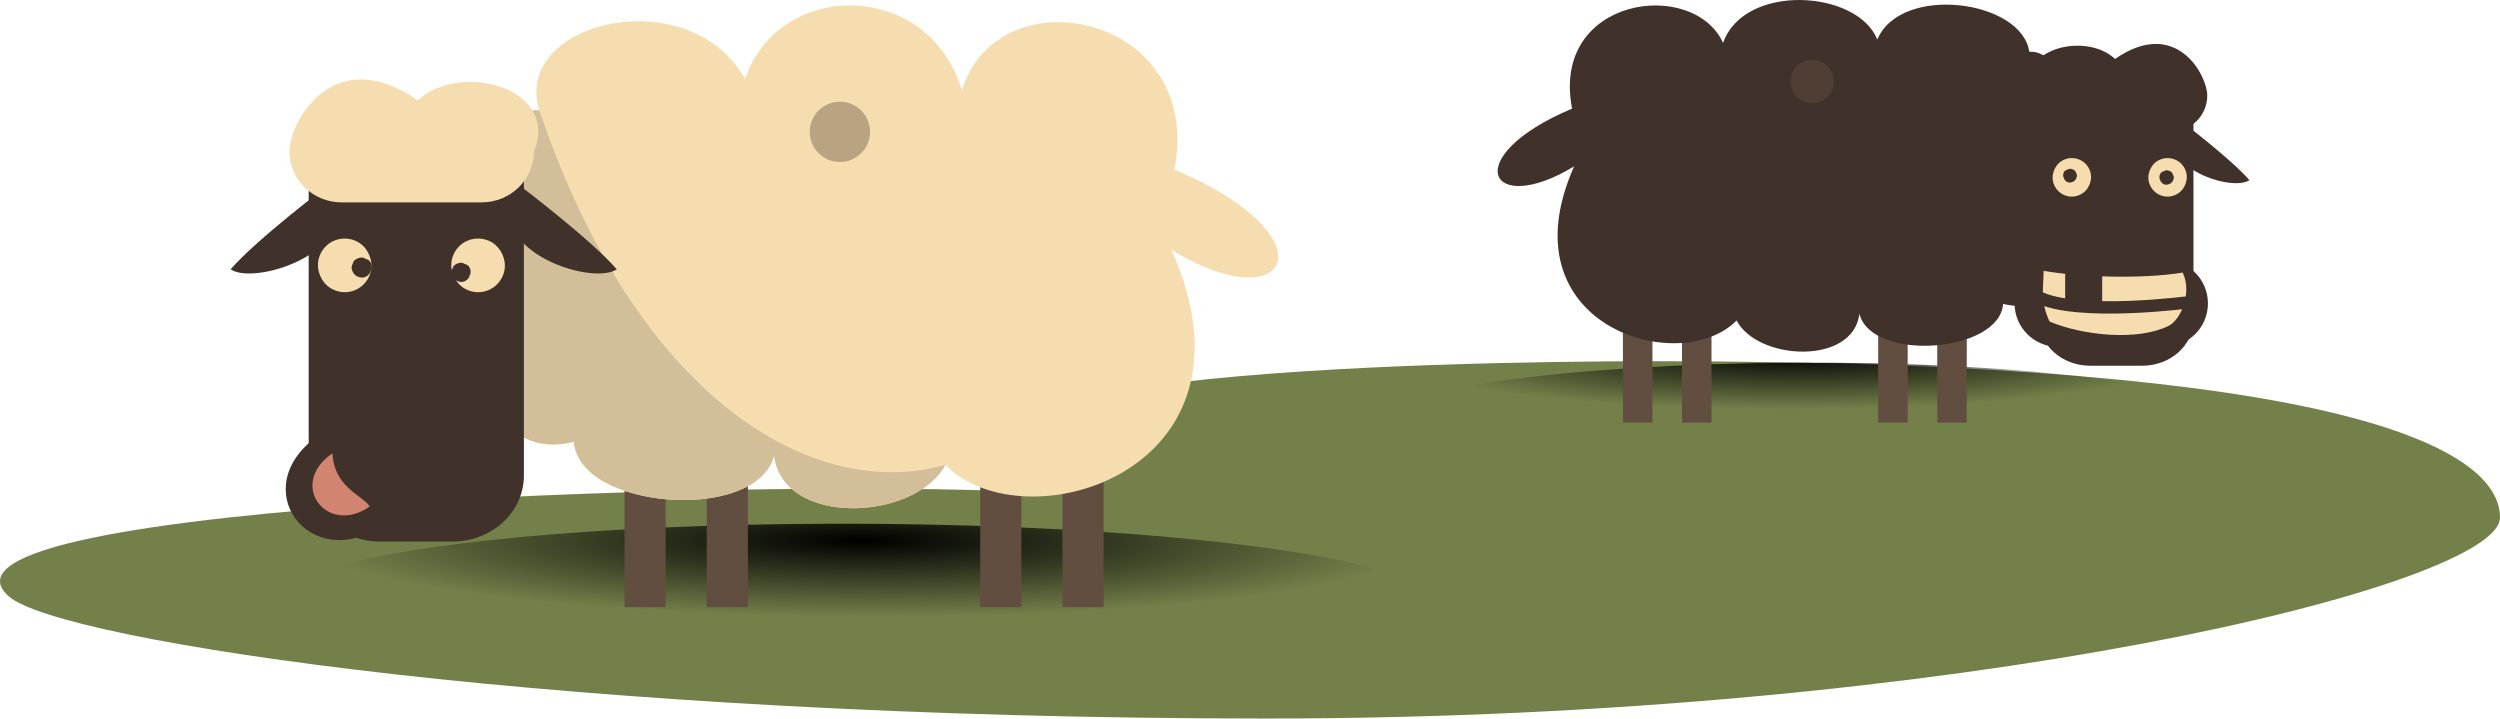 <?xml version="1.0" encoding="utf-8"?>
<!-- Generator: Adobe Illustrator 16.0.4, SVG Export Plug-In . SVG Version: 6.00 Build 0)  -->
<!DOCTYPE svg PUBLIC "-//W3C//DTD SVG 1.1//EN" "http://www.w3.org/Graphics/SVG/1.1/DTD/svg11.dtd">
<svg version="1.1" id="Ebene_1" xmlns="http://www.w3.org/2000/svg" xmlns:xlink="http://www.w3.org/1999/xlink" x="0px" y="0px"
	 width="134.671px" height="38.707px" viewBox="167.756 33.294 134.671 38.707"
	 enable-background="new 167.756 33.294 134.671 38.707" xml:space="preserve">
<g id="Rathaus_Blieskastel">
</g>
<g>
	<path fill="#74804A" d="M302.427,61.174c0,3.639-29.017,10.826-66.44,10.826c-37.424,0-65.001-4.131-67.763-6.586
		c-5.738-5.104,42.88-6.434,56.458-5.536c-13.55-6.478,20.458-7.126,32.208-7.126C294.315,52.752,302.427,57.535,302.427,61.174z"/>
	<g>
		<path fill="#40322A" d="M277.593,50.525c0,1.364,1.235,2.471,2.758,2.471h2.802c1.524,0,2.761-1.106,2.761-2.471V39.169
			c0-1.365-1.236-2.471-2.761-2.471h-2.802c-1.522,0-2.758,1.105-2.758,2.471V50.525z"/>
		<path fill="#40322A" d="M286.694,49.637c0,1.293-1.049,2.34-2.341,2.34h-5.737c-1.293,0-2.34-1.047-2.34-2.34l0,0
			c0-1.293,1.047-2.341,2.34-2.341h5.737C285.645,47.296,286.694,48.344,286.694,49.637L286.694,49.637z"/>
		
			<radialGradient id="SVGID_1_" cx="-456.353" cy="6671.745" r="20.504" gradientTransform="matrix(1.069 -0.004 2.000000e-04 0.147 751.186 -930.188)" gradientUnits="userSpaceOnUse">
			<stop  offset="0.006" style="stop-color:#000000"/>
			<stop  offset="0.982" style="stop-color:#000000;stop-opacity:0"/>
		</radialGradient>
		<path fill="url(#SVGID_1_)" d="M286.891,55.725c0.003,1.645-9.961,3.016-22.25,3.063c-12.297,0.052-22.262-1.243-22.266-2.888
			c-0.002-1.643,9.957-3.017,22.252-3.066C276.923,52.787,286.887,54.078,286.891,55.725z"/>
		<line fill="none" stroke="#624E41" stroke-width="1.59" x1="272.907" y1="48.11" x2="272.907" y2="56.06"/>
		<line fill="none" stroke="#624E41" stroke-width="1.59" x1="269.725" y1="48.11" x2="269.725" y2="56.06"/>
		<line fill="none" stroke="#624E41" stroke-width="1.59" x1="259.157" y1="48.11" x2="259.157" y2="56.06"/>
		<line fill="none" stroke="#624E41" stroke-width="1.59" x1="255.975" y1="48.11" x2="255.975" y2="56.06"/>
		<path fill="#40322A" d="M252.552,42.255c-3.819,8.574,5.692,11.416,8.75,8.304c1.15,2.173,6.29,2.42,6.617-0.365
			c0.656,2.621,7.558,2.109,7.74-0.53c5.817,1.495,5.027-13.816,1.412-13.582c-0.42-2.81-6.934-3.646-8.188-0.658
			c-1.076-2.689-7.17-3.048-8.307,0.18c-1.613-3.525-9.301-2.477-8.135,3.54C246.264,41.75,247.966,45.04,252.552,42.255z"/>
		<path fill="#40322A" d="M285.237,39.812c0,0,2.688,2.029,3.693,3.188C287.901,43.686,283.432,42.109,285.237,39.812z"/>
		<path fill="#40322A" d="M277.692,39.812c0,0-2.687,2.029-3.692,3.188C275.028,43.686,279.498,42.109,277.692,39.812z"/>
		<g>
			<path fill="#F5DDB0" d="M285.468,43.244c0.105-0.252,0.12-0.521,0.014-0.784c-0.107-0.262-0.299-0.461-0.552-0.566
				c-0.269-0.112-0.545-0.111-0.808-0.005c-0.264,0.108-0.443,0.308-0.551,0.561c-0.104,0.251-0.121,0.521-0.012,0.782
				c0.107,0.264,0.299,0.462,0.566,0.575c0.254,0.106,0.53,0.104,0.793-0.004C285.18,43.696,285.362,43.495,285.468,43.244z"/>
		</g>
		<g>
			<path fill="#40322A" d="M284.823,42.996c0.046-0.11,0.049-0.186-0.01-0.286c-0.027-0.113-0.082-0.163-0.191-0.208
				c-0.087-0.035-0.207-0.062-0.284,0.008c-0.116,0.028-0.187,0.076-0.233,0.185c-0.037,0.087-0.037,0.215,0.023,0.315
				c0.016,0.083,0.107,0.172,0.194,0.208c0.107,0.045,0.19,0.029,0.282-0.007C284.719,43.182,284.786,43.082,284.823,42.996z"/>
		</g>
		<g>
			<path fill="#F5DDB0" d="M280.311,43.244c0.105-0.252,0.119-0.521,0.014-0.784c-0.107-0.262-0.301-0.461-0.553-0.566
				c-0.268-0.112-0.545-0.111-0.808-0.005c-0.263,0.108-0.444,0.308-0.55,0.561c-0.104,0.251-0.122,0.521-0.015,0.782
				c0.108,0.264,0.302,0.462,0.569,0.575c0.253,0.106,0.529,0.104,0.791-0.004S280.206,43.495,280.311,43.244z"/>
		</g>
		<g>
			<path fill="#40322A" d="M279.605,42.89c0.045-0.104,0.046-0.176-0.009-0.272c-0.027-0.109-0.08-0.156-0.184-0.199
				c-0.082-0.034-0.195-0.057-0.271,0.008c-0.109,0.026-0.179,0.072-0.222,0.177c-0.034,0.083-0.036,0.205,0.022,0.3
				c0.016,0.08,0.102,0.165,0.186,0.199c0.102,0.043,0.18,0.028,0.268-0.007C279.505,43.068,279.571,42.972,279.605,42.89z"/>
		</g>
		<path fill="#40322A" d="M277.204,38.441c0,1.089,0.906,1.972,2.025,1.972h5.406c1.118,0,2.023-0.883,2.023-1.972l0,0
			c0-1.089-1.672-4.254-4.967-1.972C280.055,34.941,276.188,35.989,277.204,38.441L277.204,38.441z"/>
		<circle opacity="0.41" fill="#624E41" cx="265.376" cy="37.685" r="1.167"/>
		<path fill="#F5DDB0" d="M277.841,47.881c1.756,0.322,5.229,0.473,7.494,0.096c0.527,1.132-0.115,2.548-0.756,2.868
			c-1.66,0.83-4.604,0.528-6.416-0.227C277.635,49.486,277.841,48.786,277.841,47.881z"/>
		<path fill="none" stroke="#40322A" stroke-width="0.665" d="M277.483,49.259c2.113,1.132,8.303,0.303,8.303,0.303"/>
		<rect x="279.003" y="47.071" fill="#40322A" width="1.994" height="2.88"/>
	</g>
	<g>
		
			<radialGradient id="SVGID_2_" cx="746.226" cy="6772.726" r="28.568" gradientTransform="matrix(-1.069 -0.004 -2.000000e-04 0.147 1013.178 -930.188)" gradientUnits="userSpaceOnUse">
			<stop  offset="0.006" style="stop-color:#000000"/>
			<stop  offset="0.982" style="stop-color:#000000;stop-opacity:0"/>
		</radialGradient>
		<path fill="url(#SVGID_2_)" d="M183.02,65.533c-0.005,2.29,13.878,4.203,31.003,4.27c17.134,0.073,31.021-1.733,31.025-4.024
			c0.004-2.289-13.874-4.204-31.006-4.271C196.911,61.44,183.025,63.24,183.02,65.533z"/>
		<line fill="none" stroke="#624E41" stroke-width="2.216" x1="202.506" y1="54.922" x2="202.506" y2="66.001"/>
		<line fill="none" stroke="#624E41" stroke-width="2.216" x1="206.937" y1="54.922" x2="206.937" y2="66.001"/>
		<line fill="none" stroke="#624E41" stroke-width="2.216" x1="221.667" y1="54.922" x2="221.667" y2="66.001"/>
		<line fill="none" stroke="#624E41" stroke-width="2.216" x1="226.098" y1="54.922" x2="226.098" y2="66.001"/>
		<path fill="#F5DDB0" d="M230.869,46.765c5.323,11.947-7.932,15.907-12.191,11.571c-1.603,3.027-8.766,3.37-9.221-0.51
			c-0.914,3.652-10.53,2.939-10.785-0.738c-8.106,2.082-6.903-18.178-1.864-17.853c-1.497-4.79,8.094-7.067,11.087-1.678
			c1.797-5.39,9.881-5.39,11.677,0.598c1.965-6.376,13.075-4.111,11.449,4.272C239.632,46.061,237.261,50.646,230.869,46.765z"/>
		<path fill="#D2BF9A" d="M218.677,58.336c-1.603,3.027-8.766,3.37-9.221-0.51c-0.914,3.652-10.53,2.939-10.785-0.738
			c-8.106,2.082-6.903-18.178-1.864-17.853C202.132,54.929,211.644,60.323,218.677,58.336z"/>
		<path fill="#40322A" d="M185.322,43.359c0,0-3.742,2.829-5.145,4.443C181.611,48.757,187.839,46.56,185.322,43.359z"/>
		<path fill="#40322A" d="M195.838,43.359c0,0,3.744,2.829,5.145,4.443C199.55,48.757,193.321,46.56,195.838,43.359z"/>
		<path fill="#40322A" d="M195.978,58.912c0,1.963-1.722,3.555-3.846,3.555h-3.903c-2.124,0-3.845-1.592-3.845-3.555V42.576
			c0-1.964,1.721-3.556,3.845-3.556h3.903c2.124,0,3.846,1.592,3.846,3.556V58.912z"/>
		<g>
			<path fill="#F5DDB0" d="M185.769,48.921c0.365,0.149,0.751,0.153,1.103,0.006c0.374-0.157,0.642-0.435,0.793-0.801
				c0.15-0.365,0.128-0.741-0.019-1.092c-0.147-0.352-0.4-0.629-0.767-0.78c-0.365-0.146-0.751-0.149-1.125,0.006
				c-0.352,0.147-0.62,0.426-0.771,0.79c-0.147,0.366-0.128,0.741,0.019,1.093C185.149,48.493,185.404,48.772,185.769,48.921z"/>
		</g>
		<g>
			<path fill="#40322A" d="M187.048,48.2c0.128,0.052,0.242,0.073,0.393,0.01c0.121-0.051,0.249-0.173,0.27-0.289
				c0.084-0.141,0.083-0.318,0.033-0.439c-0.064-0.151-0.165-0.218-0.324-0.257c-0.111-0.096-0.277-0.061-0.396-0.011
				c-0.152,0.062-0.229,0.13-0.268,0.289c-0.082,0.142-0.076,0.246-0.014,0.398C186.794,48.023,186.889,48.159,187.048,48.2z"/>
		</g>
		<g>
			<path fill="#F5DDB0" d="M192.954,48.921c0.365,0.149,0.751,0.153,1.103,0.006c0.375-0.157,0.642-0.435,0.793-0.801
				c0.15-0.365,0.128-0.741-0.018-1.092c-0.149-0.352-0.4-0.629-0.767-0.78c-0.367-0.146-0.753-0.149-1.127,0.006
				c-0.352,0.147-0.62,0.426-0.771,0.79c-0.147,0.366-0.128,0.741,0.021,1.093C192.335,48.493,192.591,48.772,192.954,48.921z"/>
		</g>
		<g>
			<path fill="#40322A" d="M192.409,48.436c0.123,0.05,0.232,0.069,0.375,0.01c0.116-0.049,0.237-0.165,0.258-0.276
				c0.081-0.135,0.08-0.305,0.031-0.419c-0.061-0.145-0.157-0.208-0.308-0.246c-0.107-0.091-0.267-0.059-0.379-0.012
				c-0.146,0.061-0.218,0.126-0.256,0.277c-0.078,0.135-0.074,0.235-0.012,0.381C192.167,48.266,192.259,48.397,192.409,48.436z"/>
		</g>
		<path fill="#F5DDB0" d="M196.517,41.449c0,1.518-1.262,2.747-2.82,2.747h-7.534c-1.558,0-2.82-1.229-2.82-2.747l0,0
			c0-1.518,2.33-5.929,6.919-2.749C192.546,36.573,197.934,38.032,196.517,41.449L196.517,41.449z"/>
		<path fill="#40322A" d="M184.974,56.71c-4.137,2.823-0.488,7.604,3.417,4.849C187.643,60.496,186.033,58.35,184.974,56.71z"/>
		<path fill="#D18470" d="M185.665,57.713c-2.44,1.665-0.289,4.484,2.013,2.859C187.239,59.946,185.755,59.539,185.665,57.713z"/>
		<circle opacity="0.41" fill="#624E41" cx="213" cy="40.396" r="1.625"/>
	</g>
</g>
</svg>
